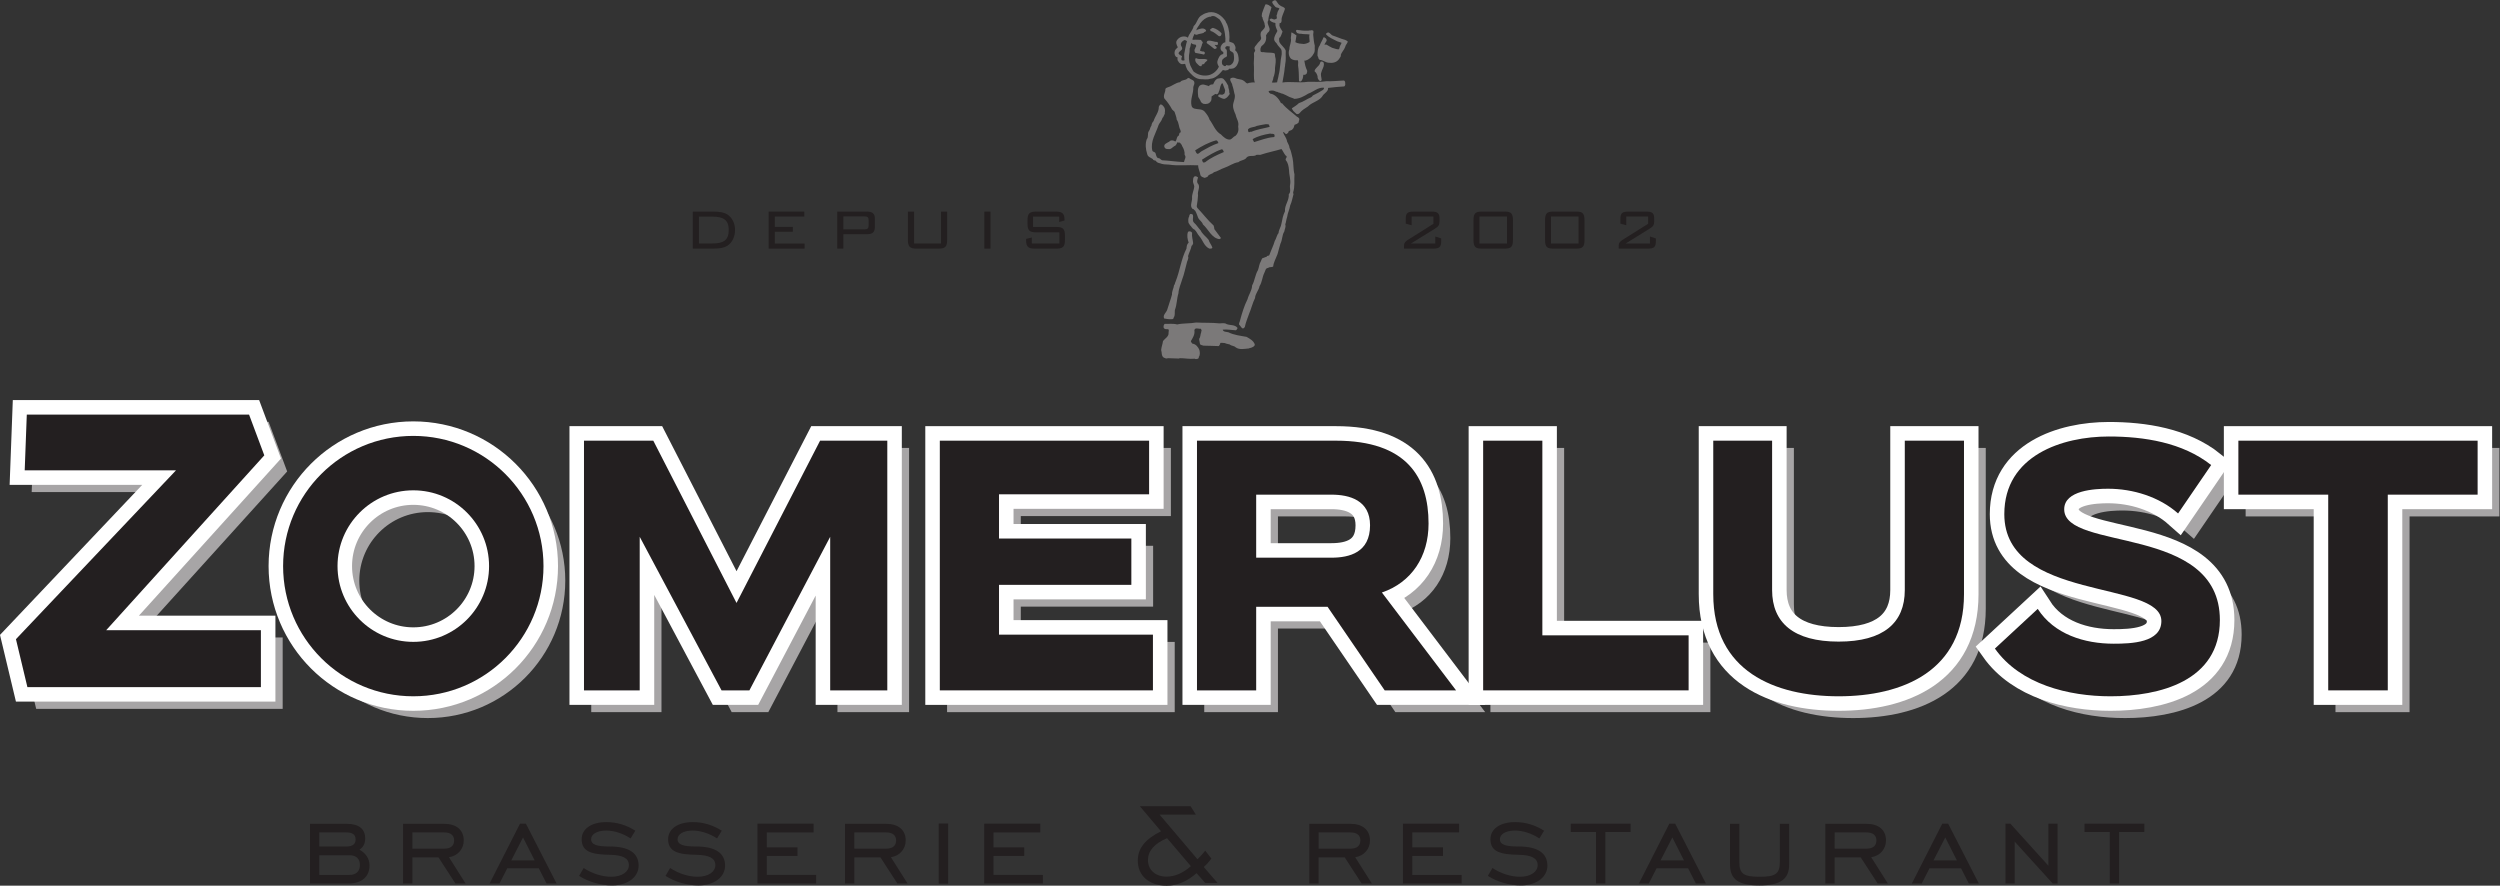 <?xml version="1.0" encoding="UTF-8" standalone="no"?>
<svg
   xmlns:dc="http://purl.org/dc/elements/1.1/"
   xmlns:cc="http://creativecommons.org/ns#"
   xmlns:rdf="http://www.w3.org/1999/02/22-rdf-syntax-ns#"
   xmlns:svg="http://www.w3.org/2000/svg"
   xmlns="http://www.w3.org/2000/svg"
   viewBox="0 0 650.667 230.507"
   height="230.507"
   width="650.667"
   xml:space="preserve"
   id="svg2"
   version="1.1"><rect x="0" y="0" width="650.667" height="230.507" fill="#333333" stroke="none"/><defs
     id="defs6" /><g
     transform="matrix(1.333,0,0,-1.333,0,230.507)"
     id="g10"><g
       transform="scale(0.1)"
       id="g12"><path
         id="path14"
         style="fill:#7b7979;fill-opacity:1;fill-rule:nonzero;stroke:none"
         d="m 2402.62,1602.25 c -1.59,-0.9 -3.77,-1.16 -5.77,-0.68 -0.77,0.1 -1.47,1.27 -2.38,0.5 -0.68,-1.72 -2.54,-2.38 -4.24,-1.72 -1.97,1.14 -3.56,2.31 -4.26,4.58 -0.48,3.57 -0.68,7.72 2.9,9.7 1.56,2.88 5.72,2.28 6.83,5.47 -0.59,3.94 0.27,8.42 -0.71,12.16 -1.2,0.49 -2.08,1.29 -2.56,2.57 -0.59,1.69 0.77,3.47 2.36,4.08 2.06,0.79 4.47,-0.5 6.65,-0.71 -1.21,-2.87 -1,-5.85 0.68,-8.32 2.47,-1.48 5.94,-2.87 6.64,-5.73 1.27,-8.13 1.8,-17.33 -6.14,-21.9 z m -25.66,7.43 c -0.91,-4.36 1.2,-7.43 2.88,-10.69 -4.08,-9.11 -13.38,-16.26 -23.38,-17.13 -9.67,-1.02 -18.24,1.96 -25.64,7.32 -2.99,3.98 -4.56,8.42 -6.85,12.57 -2.95,7.93 -3.45,17.24 -1.47,25.77 l 0.29,7.12 c 1.86,3.28 1.77,7.43 3.09,10.89 2.06,-3.08 5.83,-2.87 9,-3.76 0.48,-1.08 1.18,-2.67 0.19,-3.85 -1.68,-1.8 -1.3,-4.37 -3.07,-6.15 0.98,-1.67 -0.2,-5.44 2.88,-5.95 4.97,-1.29 10.3,-1.58 15.29,-3.06 1.52,0 1.93,1.87 2.5,3.06 -0.46,1.09 -1.27,2.3 -2.34,2.89 -2.61,-0.79 -5.15,1.09 -7.3,1.39 0.52,4.35 3.33,8.41 3.97,13.06 1.08,1.09 0.99,2.58 1.45,3.76 -1.09,1.4 -2.45,1.98 -2.91,3.54 l -0.65,0.82 c -4.74,0 -10.64,0.9 -14.97,0.18 -0.68,0.24 -1.18,0.72 -1.98,0.5 1.18,3.88 2.36,7.63 4.38,11.2 1.18,-1.48 2.75,-1.98 4.72,-1.68 4.19,1.97 9.16,1.78 13.29,3.76 0.82,2.49 6.62,1.88 3.74,5.74 -4.47,4.96 -11.95,1.8 -16.8,0 l -1.71,-1.18 c 1,4.96 5.38,8.91 7.83,13.79 4.69,6.4 10.98,11.28 18.3,13.05 1.5,-1.57 1.93,0.81 3.41,0.67 6.42,2.6 11.18,-3.06 16.15,-6.1 7.69,-10.81 10.48,-23.89 11.36,-37.16 l -0.18,-7.53 c -3.9,0 -6.17,-3.46 -8.12,-6.22 0.66,-1.2 -1.11,-1.39 -0.91,-2.38 -0.79,-3.28 -0.2,-6.55 2.57,-8.83 l 2.56,-1.39 -0.18,-4.06 c -6.92,-0.48 -9.8,-8.42 -11.39,-13.96 z m -64.85,13.78 c 0.41,-3.56 -0.14,-8.33 0.68,-11.7 -1.18,-0.88 -2.95,-0.79 -4.26,-0.49 -2.57,0.49 -1.98,3.27 -1.68,5.05 0.2,1.19 1.68,2.48 0.68,3.58 -2.36,1.09 -5.04,2.36 -6.44,4.94 0.29,5.15 9.23,5.85 6.64,11.89 -0.97,2.18 -2.77,4.25 -2.09,6.91 0.62,3.28 3.86,5.95 6.88,7.32 2.06,0.41 3.35,-1.37 5.01,-2.06 -2.36,-8 -3.74,-16.95 -5.42,-25.44 z m 99.28,7.82 c 2.27,4.55 0.23,9.7 -2.85,13.26 -2.54,1.98 -5.83,2.1 -8.49,3.57 1.39,11.19 0,23.78 -4.35,34.29 -1.32,1.94 -2.5,3.83 -3.09,6.11 -7.44,10.71 -18.83,18.82 -32.57,16.65 -4.56,-1.01 -8.89,-2.48 -12.77,-5.15 -9.51,-4.37 -9.23,-15.46 -16.63,-21.69 -1.61,-8.41 -8.94,-14.46 -11.23,-22.58 -1.56,1.18 -3.47,1.79 -5.44,2.19 -6.24,0.77 -11.98,-1.58 -15.72,-6.97 -3.38,-4.14 -0.82,-10.06 1.45,-13.94 -1.77,-2.19 -4.92,-3.98 -5.74,-6.92 -1.18,-3.59 -1,-8.35 1.68,-11.21 0.98,-1.17 2.5,-1.28 3.77,-1.87 -0.68,-1.58 -0.5,-3.77 -0.19,-5.45 1.39,-2.48 3.16,-5.36 5.74,-6.64 2.5,-1.98 6.24,-0.3 9.01,-0.49 0.82,-3.88 2.49,-8.05 4.47,-11.71 6.64,-7.99 13.88,-16.52 24.04,-18 6.85,0.2 13.86,-1.69 20.42,0.69 10.7,0.69 18.35,9.59 24.95,17.31 1.27,-0.96 2.97,-0.78 4.58,-1.17 2.68,0.59 6.33,0.39 7.33,3.57 2.65,-0.5 5.51,0 8.1,0.48 6.55,2.58 9.43,9.02 10.7,15.27 -0.11,7.42 -0.77,15.45 -7.17,20.4" /><path
         id="path16"
         style="fill:#7b7979;fill-opacity:1;fill-rule:nonzero;stroke:none"
         d="m 2384.97,1664.34 c 0.32,-1.47 -0.39,-3.16 -1.18,-4.54 -1.07,-1.39 -2.68,-1.59 -4.24,-0.98 -5.08,3.56 -9.62,8.5 -15.65,9.79 -1.21,1.01 -0.09,2.07 -1.21,3.08 l 0.93,0.98 0.28,-0.31 c 1.38,1.09 2.67,2.7 4.74,2.4 6.14,-1.69 11.91,-5.54 16.33,-10.42" /><path
         id="path18"
         style="fill:#7b7979;fill-opacity:1;fill-rule:nonzero;stroke:none"
         d="m 2554.6,1669.32 c 1.67,0.89 3.19,0.08 4.96,0.66 1.48,0.52 2.95,0.12 4.34,-0.5 1.75,-2.76 -0.59,-6.12 0.25,-9.68 0.65,-6.75 1.2,-13.16 2.94,-19.7 -0.59,-5.46 1.25,-10.5 -2.04,-15.47 -3.22,-6.55 -9.16,-11.69 -15.92,-13.75 -0.55,0.09 -1.14,0.29 -1.86,0.19 l -0.5,-0.49 c 0.98,-6.74 2.36,-13.38 5.44,-19.22 0.37,-2.36 -0.38,-4.24 -1.2,-6.23 l -2.86,-1.9 h -3.49 c -0.25,-4.65 -1,-9.99 -4.81,-13.06 -1.18,-0.38 -3.04,-0.3 -3.58,1.18 -0.32,9.92 -0.19,20.6 -1.86,30.22 0.09,3.56 1,7.43 -0.71,10.19 -4.44,-0.88 -9.18,0.3 -12.86,2.67 -4.94,4.86 -5.58,12.7 -3.31,18.72 -0.16,7.75 4.58,13.67 2.81,21.69 0.68,3.37 0.68,7.13 1,10.7 l 0.68,0.4 c 3.27,-1.49 6.26,-3.75 9.32,-5.95 -0.79,-4.36 -1.29,-8.95 -2.17,-13.07 4.85,-2.96 11.07,-3.06 16.62,-3.56 4.13,0.5 7.94,1.67 11.19,4.05 0.27,4.46 -1.59,10.02 -0.14,14.56 -5.51,0.82 -11.82,0.22 -16.72,1.39 -2.63,-0.49 -5.21,0.71 -7.57,1.39 -1.21,1.58 -2.5,3.36 -1.86,5.23 1.86,2.22 4.53,-0.18 7.1,0.32 5.6,-1.08 11.34,-1.08 16.81,-0.98" /><path
         id="path20"
         style="fill:#7b7979;fill-opacity:1;fill-rule:nonzero;stroke:none"
         d="m 2601.66,1659.99 c 8.24,-2.56 15.97,-6.44 24.48,-8.53 1.79,-1.25 4.47,-1.58 5.44,-3.71 -1.27,-3.7 -4.42,-6.47 -5.21,-10.33 -1.82,-5.65 -6.95,-9.9 -8.53,-15.67 1.09,-2.86 -2.2,-5.22 -3.38,-7.82 -4.95,-7.02 -13.18,-8.32 -21.1,-7.11 -5.83,0.69 -10.5,5.13 -16.22,5.44 -1.52,0.68 -2.7,2.28 -3.26,3.76 0.74,1.77 -1.41,2.87 -1.5,4.55 0.09,7.63 0.18,14.38 4.51,20.22 1.77,5.25 5.17,9.67 6.99,14.95 1.47,2.19 3.11,-0.79 4.74,-1.4 1.2,-1.47 2.18,-3.3 1.36,-5.25 l -4.08,-6.64 c 1.34,-1.27 2.86,0.42 4.31,-0.49 3.65,-2.08 7.1,-4.44 10.95,-6.13 2.59,-0.38 4.79,-1.7 7.35,-2.19 1.59,-0.49 3.95,-0.96 5.95,-0.49 0.99,1.8 0.99,3.87 1.65,5.76 l 3.38,6.62 c -3.15,1.78 -6.92,1.99 -9.98,3.77 -7.14,3.75 -14.77,6.54 -20.53,13.08 -0.09,2.26 2.63,2.58 3.86,3.56 3.79,-0.29 5.58,-4.26 8.82,-5.95" /><path
         id="path22"
         style="fill:#7b7979;fill-opacity:1;fill-rule:nonzero;stroke:none"
         d="m 2376.28,1647.41 c 2.09,-0.77 1.97,-2.96 1.57,-4.75 -1.18,-2.86 -4.38,-0.41 -6.33,-1.19 1,-2.48 5.62,-3.47 3.58,-6.64 -1.41,-0.6 -3.08,-1.88 -4.58,-0.7 -4.65,3.87 -9.6,7.45 -14.25,10.9 -0.99,1.61 0.68,2.72 0.98,4.06 l 1.22,0.5 c 6.22,1.37 11.69,-2.46 17.81,-2.18" /><path
         id="path24"
         style="fill:#7b7979;fill-opacity:1;fill-rule:nonzero;stroke:none"
         d="m 2357.45,1612.47 c -0.5,-3.17 -4.85,-4.17 -5.76,-7.15 -1.52,-2.88 -5.58,-0.08 -5.42,-4.47 -1,-1.86 -2.97,-0.58 -4.26,-0.29 -3.57,3.18 -8.51,6.85 -8.33,12.19 0.57,1.18 -0.38,2.88 1.88,2.88 6.74,-3.87 15.13,0.69 21.89,-3.16" /><path
         id="path26"
         style="fill:#7b7979;fill-opacity:1;fill-rule:nonzero;stroke:none"
         d="m 2584.08,1607.71 c 0.68,-1.3 0.68,-3 0.98,-4.46 h -0.3 c 0.16,-5.35 -3.78,-10.09 -4.96,-15.45 -1.89,-5.16 0.5,-9.41 0.7,-14.56 -0.32,-0.9 -0.75,-1.59 -1.7,-2.37 -2.88,0 -4.36,2.55 -5.45,4.73 -1.38,1.7 -0.29,3.38 -0.97,5.24 -0.87,3.58 -3.02,7.16 -5.79,9.33 0.88,6.52 8.47,9.1 10.55,15.15 0.61,1.4 0.68,2.88 1.93,3.86 1.91,0.2 3.63,-0.29 5.01,-1.47" /><path
         id="path28"
         style="fill:#7b7979;fill-opacity:1;fill-rule:nonzero;stroke:none"
         d="m 2398.03,1561.85 c -0.27,-4.46 2.7,-8.4 2.02,-13.05 0.89,-1.4 1.27,-2.6 0.39,-4.1 -1.91,-2.17 -4.15,-6.14 -7.33,-7.31 -2.77,-2.76 -7.23,-0.1 -10.18,1.17 -1.5,1.32 -5.27,1.09 -4.27,4.28 2.38,4.35 6.42,-0.51 9.69,2.37 3.49,0.81 3.17,4.85 3.79,7.63 -1.12,4.36 -3.38,8.23 -4.47,12.56 l -1.48,1.69 c -3.47,-3.64 -3.9,-9 -5.15,-13.75 -1.67,-2.79 -1.29,-6.66 -5.05,-8.13 -1.32,-0.39 -2,0.69 -3.09,0.69 l -7.33,-4.95 c -0.11,-3.07 0.41,-7.63 -2.17,-10.22 -3.18,-4.64 -8.44,-5.02 -13.59,-4.25 -1.82,0.72 -3.61,2 -4.92,3.58 -0.98,3.55 -3.66,6.54 -5.27,9.9 -0.86,7.44 -2.2,16.25 2.39,21.71 2.88,2.46 6.51,3.14 9.98,2.04 2.67,-1.17 5.96,-1.37 8.57,-2.74 1.13,3.36 4.9,3.36 8.08,3.55 1.88,3.87 3.47,8.41 7.85,10.9 3.96,0.79 9.88,2.87 13.04,-0.99 3.49,-3.67 6.35,-8.32 8.5,-12.58" /><path
         id="path30"
         style="fill:#7b7979;fill-opacity:1;fill-rule:nonzero;stroke:none"
         d="m 2339.13,1382.86 c -0.8,-3.42 -2.57,-7.11 -1.18,-10.87 7.23,-7.03 -0.59,-15.45 1.18,-24.09 -0.19,-6.52 -1.37,-14.34 -2.57,-21.37 l 1.2,-3.26 c 10.76,-11 20.28,-24.09 31.76,-34.28 0.64,-2.28 1.5,-4.56 1.5,-7.16 l 12.77,-17.1 c 0,-1.58 -1.95,-1.68 -3.04,-2.39 -15.18,1.98 -21.64,19.71 -32.14,28.82 -1.34,5.17 -6.4,7.62 -8.99,12.3 -1.97,4.95 -3.47,9.98 -6.12,14.54 -1.7,0.39 -2.5,3.58 -4.76,3.07 -6.33,5.54 -1.09,14.05 -1.21,20.91 -0.81,8.5 3.88,15.45 4.27,23.75 -0.8,3.9 -3.36,7.65 -2.36,11.7 0.18,2.59 0.18,5.15 2.36,6.85 2.27,2.07 5.24,0 7.33,-1.42" /><path
         id="path32"
         style="fill:#7b7979;fill-opacity:1;fill-rule:nonzero;stroke:none"
         d="m 2328.94,1310.19 c 1.88,-5.96 -2,-11.01 2.36,-15.74 5.26,-4.5 8.21,-10.31 13.06,-15.16 3.07,-7.25 10.51,-11.91 15.45,-18.34 1.41,-5.62 6.17,-10.18 7.35,-15.73 -1.7,-1.88 -3.76,-1.3 -5.94,-1.4 -10.62,4.97 -12.55,16.54 -19.74,24.47 -3.63,4.05 -5.01,9.1 -9.48,12.89 -4.26,1.37 -5.85,6.32 -8.98,8.77 -0.11,1.61 -1.91,2.62 -2.4,3.99 -0.71,3.76 -1,9.22 1.2,12.67 0.09,1.59 0.59,3.18 1.65,4.48 1.77,1.06 3.97,0.11 5.47,-0.9" /><path
         id="path34"
         style="fill:#7b7979;fill-opacity:1;fill-rule:nonzero;stroke:none"
         d="m 2327.53,1274.73 c -0.97,-7.23 1.5,-13.6 2.09,-20.41 -0.79,-1.89 -0.88,-3.77 -3.06,-5.04 -1.32,-7.14 -4.95,-13.27 -6.94,-20.21 2.08,-5.15 -2.27,-9.5 -2.77,-14.48 -2.97,-10.19 -4.65,-20.88 -8.62,-30.68 -2.45,-8.81 -6.85,-17.72 -7.35,-27.36 -3.27,-10.28 -2.86,-22.17 -6.92,-32.54 -0.77,-4.58 0.91,-10.83 -2.38,-14.69 0.32,-1.49 -0.86,-2.66 -2.04,-3.17 -5.97,-0.59 -11.03,0.11 -16.47,1.18 -3.36,6.56 3.68,11.22 5.74,16.68 2.86,10.19 6.83,19.91 9.5,30.19 -0.47,6.72 3.27,11.79 3.97,18.14 2.11,2.07 1.77,5.14 3.18,7.5 8.3,20.81 10.8,44 21.1,63.98 0.38,4.38 0.68,8.72 4.28,11.67 -2.22,6.15 -3.79,14.09 -1.43,20.63 1.11,1.87 3.38,1.49 4.97,1.19 1.16,-0.59 2.47,-1.29 3.15,-2.58" /><path
         id="path36"
         style="fill:#7b7979;fill-opacity:1;fill-rule:nonzero;stroke:none"
         d="m 2381.04,1097.85 c 4.74,-0.12 9.78,1.57 13.95,-1.4 6.63,-2.69 16.04,-0.7 21.19,-7.31 0,-2.07 -1.77,-4.07 -3.33,-4.78 -8.56,0.41 -17.24,2.18 -25.5,1.23 1.18,-4.69 7.03,-4.09 11,-5.07 10.91,-5.55 23.48,-6.75 35.66,-9.02 6.15,-3.67 13.72,-7.45 15.99,-14.97 -0.38,-4.25 -5.03,-5.23 -8.03,-6.6 -1.43,0.38 -2.31,-0.72 -3.49,-1 -8.33,-0.72 -18.53,-3.19 -25.86,2.16 -3.29,3.38 -8.33,2.47 -11.68,5.65 -3.18,0.87 -6.56,1.2 -9.53,2.68 -2.88,0 -6.12,0.91 -8.8,0.19 0.11,-2.47 -1.77,-4.16 -2.77,-6.11 -9.68,0.53 -21.09,0.53 -30.24,0.86 -2.17,0.98 -4.85,0.88 -6.57,2.87 -0.23,3.27 -1.55,6.64 -1.7,10.19 2.79,3.76 2.22,8.95 4.03,13.1 -0.25,1.76 1.64,3.67 0.18,5.07 l -0.99,1.84 c -4.13,-0.89 -10.96,3.28 -12.55,-2.85 1.5,-8.13 -3.06,-14.96 -6.83,-21.38 0.3,-2 1.89,-3.59 3.07,-4.99 6.44,-0.48 11.47,-6.82 13.56,-12.37 0.89,-3.66 1.86,-9.98 -1.2,-13.55 0.45,-1.3 -0.57,-3.1 -1.97,-3.56 -1.98,-0.52 -4.22,-1.1 -6.15,0.19 -9.69,-1.11 -19.51,1.06 -28.99,0.99 l -1.88,-0.72 c -8.12,0.2 -13.59,0.5 -21.57,0.72 -2.7,-1.7 -5.59,0.31 -7.97,1.17 -4.85,3.37 -3.24,9.8 -4.94,14.76 0.5,6.06 2.79,11.09 3.58,17.36 3.47,5.05 11.75,8.89 10.89,16.12 -0.2,2.37 1.66,5.35 -0.73,7.13 -3.63,0.19 -7.3,-0.7 -8.98,3.35 -0.18,2.49 0,5.68 2.36,7.16 7.76,-0.41 16.74,0.97 24,-1.21 12.07,2.68 24.86,1.5 37.11,3.78 14.81,-0.87 30.83,0 45.68,-1.68" /><path
         id="path38"
         style="fill:#7b7979;fill-opacity:1;fill-rule:nonzero;stroke:none"
         d="m 2477.54,1486.08 c 0.48,-1.49 1.02,-3.06 1.52,-4.56 -12,-3.16 -24.68,-4.76 -35.93,-9.69 -2.29,1.28 -4.88,-3.08 -6.04,1.18 -0.11,1.48 -0.99,2.99 0.19,4.26 4.6,4.35 11.41,3.07 16.46,6.13 5.72,1.12 11.64,2.59 17.74,3.39 1.82,0.07 4.2,-0.11 6.06,-0.71 z m 11.02,-20.22 c -0.18,-1.68 0.73,-4.54 -1.9,-4.34 -12.98,-0.89 -25.34,-6.14 -37.91,-9.72 -1.38,1.49 -1.86,3.87 -3.04,5.75 10.24,6.06 22.44,8.91 34.23,10.9 2.75,-1.28 6.72,0.79 8.62,-2.59 z m -135.37,-53.27 c -1.38,-0.41 -3.29,-1.37 -4.58,0 -0.46,1.71 -1.82,3.36 -1.61,4.95 12.31,7.71 24.61,15.57 38.29,20.21 2.26,0.2 2.76,-2.38 3.74,-3.76 l 0.32,-1.69 c -12.62,-5.44 -25.05,-10.88 -36.16,-19.71 z m -15.77,16.46 c -2.35,1.77 -2.67,4.44 -3.92,6.6 12.86,8.24 26.13,15.48 40.78,19.52 3.18,-0.09 3.57,-3.15 4.79,-5.24 -11.61,-3.76 -22.32,-10.01 -32.96,-15.94 -2.99,-1.59 -5.4,-5.75 -8.69,-4.94 z m 286.56,142.99 c -11.13,-0.39 -22.91,-1.97 -34.16,-1.37 -12.52,-2.18 -24,-0.8 -36.93,-1.22 -16.99,-2.56 -33.23,1.22 -49.4,-1.36 l 0.52,0.4 c 1.48,9.7 3.72,18.71 4.47,29.03 0.57,1.75 0.86,3.97 0.75,5.73 2.2,9.5 0.61,17.43 1.2,27.04 -2.27,6.73 -10.05,10.89 -12.68,17.61 0.2,2.81 -1.68,7.35 1.68,8.53 2.25,3.46 3.26,7.43 4.74,11.18 -2.36,3.69 -4.74,7.35 -6.12,11.4 0.97,1.87 -1.3,5.33 1.9,5.24 3.65,1.48 1.73,7.04 2.59,9.82 1.47,6.27 4.67,11.76 6.37,18.02 -1.54,3.88 -6.37,3.88 -9.48,6.44 -3.86,2.17 -5.45,6.54 -7.99,9.51 -3.51,2.06 -5.26,-0.79 -7.66,-2.39 0.52,-3.75 3.67,-6.35 5.96,-9.31 2.16,-2.65 5.95,-1.47 8.31,-3.75 -2.27,-3.58 -4.25,-7.13 -4.52,-11.4 -3.15,-2.86 2.54,-8.42 -3.08,-9.31 -3.25,-2.07 -5.67,1.1 -8.83,1.2 -1.09,-0.98 -3.06,-1.1 -2.56,-3.09 1.7,-2.26 4.42,-3.76 7.12,-4.73 1.39,-0.3 2.84,-0.3 4.06,-1.01 -0.5,-5.84 1.75,-10.59 3.95,-15.44 -2.63,-5.36 -6.62,-10.29 -6.4,-16.85 0.5,-3.06 2.77,-5.53 4.99,-7.61 1.93,-4.17 5.47,-7.03 8.33,-10.71 1.9,-2.85 1.29,-7.13 1.43,-10.48 -3.02,-13.09 -2.54,-27.94 -5.99,-40.61 -0.57,-4.86 -2.36,-9.21 -3.02,-14.06 -3.29,-0.6 -7.26,-0.69 -10.21,-0.4 0.98,3.06 2.95,6.13 2.86,9.5 2.52,5.64 3.56,12.98 3.29,19.02 0.77,6.64 2.61,15.25 0.27,21.79 -0.59,2.39 0.28,5.45 -1.7,6.94 -5.92,1.57 -12.07,0.79 -18.33,1.67 -2.54,1.19 -6.8,-0.99 -8.48,2.08 -0.73,3.59 -0.32,8.52 3.24,11.21 6.85,5.02 8.65,12.16 7.42,19.99 1.79,1.9 2.43,5.07 4.97,6.43 4.47,4.77 0.54,9.72 -0.89,14.67 -0.88,2.56 -1.58,5.65 0.44,8.11 0.25,9.2 4.35,17.34 6.23,25.67 -3.58,2.85 -6.96,6.15 -11.88,5.45 -2.61,-5.66 -4.47,-11.61 -6.65,-17.33 0.07,-2.61 -1.61,-6.16 0.84,-7.84 0.2,-5.33 4.38,-9.31 4.31,-14.47 2.59,-5.53 -2.97,-9.4 -5.99,-12.87 -3.04,-3.15 -2.04,-8.81 -0.86,-12.86 0,-4.96 -4.4,-6.85 -7.17,-10.71 -2.06,-3.75 -7.8,-7.22 -5.24,-11.86 2.32,-2.69 -1.06,-4.76 -1.65,-7.14 1.08,-8.93 -1.05,-17.94 0,-26.34 0.59,-10.41 -1.46,-21.79 1.65,-31.11 -4.08,0.69 -7.91,-0.29 -11.75,-0.79 -4.24,-3.37 -6.92,3.07 -10.48,4.56 -4.47,3.16 -10.68,2.16 -15.45,4.72 -3.28,1.4 -7.55,1.71 -10.2,-1.16 -0.89,-5.25 3.97,-8.24 4.06,-13.08 2.08,-5.24 2.67,-10.3 4.06,-15.95 2.38,-5.85 -0.3,-11.87 -1.7,-17.34 -2.84,-8.51 0.9,-16.53 4.08,-23.74 1.38,-7.73 7.12,-14.47 4.94,-22.8 1.41,-7.32 0,-13.84 -5.64,-18.82 -4.27,-1.28 -5.92,-5.83 -10.3,-6.93 -7.15,-0.48 -12.75,4.87 -17.51,9.82 -11.5,6.53 -14.98,19.3 -22.42,29.03 -1.76,5.91 -5.62,11.07 -10,16.11 -2.86,2.9 -6.8,3.87 -10.64,4.07 -5.08,0.89 -12.88,0.3 -14.49,6.84 -3.09,12.66 3.95,23.87 3.36,36.33 0.29,3.19 2.69,5.67 2.08,8.84 -0.2,5.62 -6.46,5.44 -9.5,8.63 -1.18,0.07 -1.79,0.28 -2.88,0.87 -3.68,-5.84 -11.68,-2.87 -15.47,-8.52 -8.51,-0.8 -15.22,-7.54 -23.43,-9.82 -1.91,-0.87 -4.45,-1.17 -5.27,-3.55 0.37,-6.53 -4.65,-11.39 -2.18,-18.22 6.15,-6.83 11.19,-14.07 15.27,-21.69 1.57,-1.39 3.04,-2.79 4.74,-4.46 1.41,-5.24 3.97,-9.9 4.27,-15.43 4.56,-6.16 3.65,-13.8 7.1,-20.03 0.59,-1.57 0.99,-3.68 0.52,-4.94 -3.29,-0.3 -2.47,-3.87 -3.38,-5.96 -5.17,-2.38 -3.27,-8.52 -7.1,-11.88 -2.5,2.08 -6.06,2.97 -9.23,1.88 -3.68,-3.65 -8.83,-4.14 -11.89,-8.62 -0.3,-1.25 -0.61,-3.25 0.18,-4.47 1.29,-2.95 4.38,-3.64 7.12,-3.35 5.56,-1.19 8.06,3.35 12.21,5.76 3.67,1.15 4.29,4.95 5.92,7.62 1.11,-1.4 3.29,-0.32 4.76,-0.99 1.48,-1.89 3.88,-3.87 4.29,-6.46 3.24,-5.04 5.44,-11.26 4.92,-17.31 4.08,-4.47 -0.68,-9.4 -1.16,-14.08 -13.99,0.49 -28.55,2.77 -42.98,3.58 -2.7,1.18 -4.58,4.77 -7.65,4.07 -3.65,1.87 -3.74,6.03 -4.94,9.31 -1,3.45 -5.08,2.28 -6.22,5.25 -4.46,18.22 6.99,33.96 12.16,50.3 2.07,4.55 6.22,8.23 7.31,13.06 0.31,1.51 2.58,2.17 2.4,3.88 0.8,2.38 3.36,5.04 2.36,7.33 0.79,2.96 0.59,6.34 -0.68,9.32 -1.86,2.87 -3.86,6.12 -7.44,6.62 -1.75,-1.2 -3.06,-3.07 -3.54,-4.96 0.18,-10.8 -7.55,-18.31 -10.23,-27.8 -2.65,-2.49 -3.74,-5.67 -4.26,-9.04 -2.68,-2.86 -2.25,-7.43 -4.95,-10.49 -3.33,-4.66 0,-11.3 -4.04,-15.66 -3.38,-9.49 -2.17,-19.8 0.89,-29.31 1.16,-5.75 7.19,-6.75 10.98,-9.7 0.63,-2.59 3.9,-2.49 5.64,-3.08 1.59,-3.28 5.36,-4.54 8.35,-5.05 5.22,-2.28 11.3,-2.36 17.42,-2.56 18.7,-2.97 37.52,-0.22 55.83,-1.4 0.41,0.08 0.84,0.68 1.18,0 0,-7.12 3.72,-12.66 4.51,-19.49 1.82,-3.28 5.17,-3.9 8.08,-5.06 2.08,0.89 4.35,1.09 6.14,2.67 2.18,5.25 8.74,4.16 11.89,8.32 7.44,1.78 13.68,6.53 20.91,8.8 9.3,3.1 17.13,9.53 27.13,10.9 4.86,4.46 12.59,3.36 16.13,9.32 4.88,4.55 11.37,1.58 17.2,3.77 3.44,3.15 7.69,-0.2 11.52,1.88 12.77,4.24 26.56,6.83 39.2,10.68 3.08,-4.05 4.76,-8.61 8,-12.56 5.7,-2.79 -1.74,-5.56 0.5,-9.32 4.49,-5.36 5.49,-12.08 6.19,-19.01 0,-9.52 3.95,-19.41 2.16,-28.53 -1.59,-5.94 2.59,-13.97 -2.56,-18.72 0.97,-12.58 -8.37,-20.9 -7.49,-33.59 -3.72,-7.21 -5.24,-15.55 -6.8,-23.76 -0.87,-6.62 -5.36,-11.91 -5.74,-18.71 -3.72,-4.27 -4.18,-10.51 -7.35,-15.27 -2.61,-9.21 -7.1,-17.83 -10.26,-26.82 -0.97,-3.68 -4.44,-0.49 -5.64,-4.06 -1.8,-0.8 -3.97,-0.8 -5.27,-2.08 -4.28,0.4 -4.69,-4.49 -6.12,-6.96 -3.29,-5.44 -3.29,-11.25 -5.56,-17.1 -5.56,-9.21 -6.17,-20.52 -11.41,-29.92 -0.18,-9.78 -6.6,-17.54 -8.87,-26.66 -6.62,-13.26 -10.89,-27.41 -14.74,-41.78 -0.21,-2.57 -2.59,-4.86 -1.7,-8.13 2.56,-1.98 3.56,-5.46 6.44,-7.12 1.88,-0.79 3.27,1.09 4.56,2.38 1.88,8.9 5.28,17.25 8.3,25.65 4.38,10.21 6.81,21.21 11.77,31.21 0.32,8.41 7.31,14.84 8.83,23.26 5.12,8.03 5.12,17.43 9.21,25.61 2.06,3.42 2.06,9.74 7.41,9.74 2.59,2.68 7.13,0.78 9.92,2.9 0.93,8.69 5.67,16.32 8.59,24.44 1.68,6.82 3.88,13.77 5.63,20.19 3.9,7.34 2.9,16.65 7.46,23.58 0.59,4.56 3.77,9.32 1.91,13.8 1.86,5.03 1.86,9.78 3.72,14.73 0.91,7.94 4.78,14.78 5.94,22.57 3.2,6.92 4.38,14.57 6.47,21.9 -0.75,0.88 -0.23,2.51 -0.75,3.57 3.81,11.08 1.74,23.76 2.61,35.14 -2.68,10.61 -1.48,21.4 -3.75,31.89 -1.99,6.67 -2.58,13.88 -5.94,19.92 -0.25,4.78 -3.2,8.33 -4.76,12.39 -0.8,6.62 -5.56,11.58 -7.83,17.63 0.3,0.39 0.79,0.68 1.41,0.68 l 4.01,-3.86 c 1.98,-0.4 2.91,1.88 4.58,2.38 0.16,5.54 6.36,3.57 8.74,7.43 2.86,2.28 2.38,5.85 4.03,8.52 2.98,0.59 5.56,2.18 7.63,4.25 0.09,2.7 1.9,5.24 1.22,7.64 -1.29,1.39 -2.2,3.08 -4.06,3.34 -9.41,8.43 -21.14,16.07 -29.08,26.18 -0.88,0.79 -2.43,0.2 -3.24,1.38 0.29,0.1 0.16,0.47 0.16,0.69 -3.95,7.33 -11.21,16.03 -20.15,17.12 -1.38,1.5 -4.17,2.68 -3.04,5.05 4.22,1.3 8.49,1.6 12.5,-0.29 1.66,-1.67 4.58,-0.51 6.01,-2.35 3.22,-0.24 5.61,-2.41 8.78,-2.6 4.13,-2.09 9.1,-3.87 13.29,-6.43 2.98,-1.39 6.31,-1.7 9.1,-3.56 10.59,0.27 18.9,5.04 27.29,10.18 10.34,3.59 18.58,12.47 30.39,11.7 1.14,-1.58 -0.49,-3.07 -1.36,-4.27 -6.37,-4.1 -13.26,-7.8 -20,-10.98 -0.89,-1.48 -2.07,-2.67 -3.54,-3.57 -8.12,-3.26 -15.2,-8.91 -23.78,-11.39 -3.83,-3.87 -8.41,-6.74 -12.88,-9.51 -1.27,-0.8 -0.77,-2.28 0.32,-2.87 1.27,-3.65 5.65,-6.14 8.03,-8.82 2.06,-0.59 4.24,-0.09 5.74,1.48 4.26,5.66 10.57,9.41 16.35,13.09 9.19,9.48 23.5,10.39 29.92,22.56 3.59,3.88 10.5,8.04 9.48,13.78 h 0.32 c 10.39,1.27 20.1,2.29 30.92,2.87 1.56,0.31 1.86,2.08 2.36,3.25 -0.23,2.87 0.7,7.05 -2.66,8.33" /><path
         id="path40"
         style="fill:#231f20;fill-opacity:1;fill-rule:nonzero;stroke:none"
         d="M 623.426,59.379 V 21 h 59.113 c 12.891,0 20.176,7.289 20.176,19.34 0,11.77 -7.004,19.039 -20.176,19.039 z m 0,44.551 V 76.469 h 53.234 c 11.766,0 17.645,4.769 17.645,13.73 0,9.25 -5.879,13.731 -17.93,13.731 z m -18.203,16.808 h 71.718 c 24.094,0 36.133,-10.09 36.133,-28.859 0,-9.52 -3.914,-17.09 -11.199,-21.57 12.879,-7.289 19.609,-17.93 19.609,-31.09 0,-21.02 -14.57,-35.02 -40.91,-35.02 H 605.223 V 120.738" /><path
         id="path42"
         style="fill:#231f20;fill-opacity:1;fill-rule:nonzero;stroke:none"
         d="m 867.371,72.269 c 12.609,0 19.328,5.609 19.328,15.969 0,10.094 -6.719,15.692 -19.328,15.692 H 805.176 V 72.269 Z M 805.176,4.199 H 786.961 V 120.738 h 80.41 c 23.809,0 38.098,-12.047 38.098,-32.5 0,-16.25 -11.203,-29.969 -28.86,-32.77 l 32.5,-51.27 h -19.89 L 856.16,55.18 H 805.176 V 4.199" /><path
         id="path44"
         style="fill:#231f20;fill-opacity:1;fill-rule:nonzero;stroke:none"
         d="m 1043.9,49.301 -22.7,44.828 -22.97,-44.828 z m -28.58,71.719 h 11.49 L 1086.76,4.199 h -19.61 L 1052.02,33.891 H 990.379 L 975.254,4.199 H 955.926 L 1015.32,121.02" /><path
         id="path46"
         style="fill:#231f20;fill-opacity:1;fill-rule:nonzero;stroke:none"
         d="m 1139.62,34.449 c 16.8,-11.199 36.98,-17.09 53.5,-17.09 21.86,0 34.75,10.09 34.75,22.699 0,13.73 -12.05,19.613 -36.43,20.172 -35.86,0.559 -55.75,5.601 -55.75,30.531 0,19.328 17.93,33.34 48.2,33.34 20.16,0 38.93,-5.614 56.59,-16.813 l -9.25,-15.117 c -15.13,10.078 -32.78,15.41 -47.63,15.41 -18.48,0 -29.41,-7.293 -29.41,-16.82 0,-11.203 12.04,-14.293 36.41,-14.293 37.54,0 56.31,-12.879 56.31,-37.539 0,-20.73 -19.32,-38.379 -51.82,-38.379 -22.13,0 -45.38,6.449 -64.44,18.488 l 8.97,15.41" /><path
         id="path48"
         style="fill:#231f20;fill-opacity:1;fill-rule:nonzero;stroke:none"
         d="m 1308.43,34.449 c 16.8,-11.199 36.98,-17.09 53.5,-17.09 21.86,0 34.75,10.09 34.75,22.699 0,13.73 -12.05,19.613 -36.43,20.172 -35.86,0.559 -55.75,5.601 -55.75,30.531 0,19.328 17.93,33.34 48.19,33.34 20.17,0 38.94,-5.614 56.6,-16.813 l -9.25,-15.117 c -15.13,10.078 -32.79,15.41 -47.63,15.41 -18.49,0 -29.41,-7.293 -29.41,-16.82 0,-11.203 12.04,-14.293 36.41,-14.293 37.54,0 56.31,-12.879 56.31,-37.539 0,-20.73 -19.33,-38.379 -51.83,-38.379 -22.12,0 -45.38,6.449 -64.43,18.488 l 8.97,15.41" /><path
         id="path50"
         style="fill:#231f20;fill-opacity:1;fill-rule:nonzero;stroke:none"
         d="m 1478.97,121.02 h 109.54 v -17.09 h -91.33 V 74.789 h 59.96 V 57.988 h -59.96 V 21 h 96.37 V 4.199 H 1478.97 V 121.02" /><path
         id="path52"
         style="fill:#231f20;fill-opacity:1;fill-rule:nonzero;stroke:none"
         d="m 1730.29,72.269 c 12.61,0 19.33,5.609 19.33,15.969 0,10.094 -6.72,15.692 -19.33,15.692 h -62.2 V 72.269 Z m -62.2,-68.07 h -18.2 V 120.738 h 80.4 c 23.81,0 38.1,-12.047 38.1,-32.5 0,-16.25 -11.2,-29.969 -28.85,-32.77 l 32.49,-51.27 h -19.89 l -33.06,50.98 h -50.99 V 4.199" /><path
         id="path54"
         style="fill:#231f20;fill-opacity:1;fill-rule:nonzero;stroke:none"
         d="m 1832.78,121.301 h 18.49 V 3.91 h -18.49 V 121.301" /><path
         id="path56"
         style="fill:#231f20;fill-opacity:1;fill-rule:nonzero;stroke:none"
         d="m 1921.63,121.02 h 109.54 v -17.09 h -91.34 V 74.789 h 59.96 V 57.988 h -59.96 V 21 h 96.38 V 4.199 H 1921.63 V 121.02" /><path
         id="path58"
         style="fill:#231f20;fill-opacity:1;fill-rule:nonzero;stroke:none"
         d="m 2278.65,92.719 c -24.93,-10.637 -37.26,-24.93 -37.26,-42.859 0,-19.051 14.58,-32.219 36.15,-32.219 16.52,0 32.49,7.008 47.61,20.449 z m 71.72,-56.309 26.89,-31.09 h -24.09 l -16.8,19.051 C 2317.04,8.121 2299.38,0 2277.81,0 c -34.18,0 -56.31,19.32 -56.31,49.02 0,24.09 14.86,42.02 45.38,57.153 l -41.45,49.027 h 99.17 l 10.37,-16.527 h -70.88 l 73.96,-87.133 c 4.48,4.48 9.8,9.801 15.12,16.812 l 12.05,-15.402 c -4.21,-5.891 -8.96,-11.211 -14.85,-16.539" /><path
         id="path60"
         style="fill:#231f20;fill-opacity:1;fill-rule:nonzero;stroke:none"
         d="m 2636.79,72.269 c 12.6,0 19.32,5.609 19.32,15.969 0,10.094 -6.72,15.692 -19.32,15.692 h -62.2 V 72.269 Z m -62.2,-68.07 h -18.21 V 120.738 h 80.41 c 23.8,0 38.09,-12.047 38.09,-32.5 0,-16.25 -11.2,-29.969 -28.86,-32.77 l 32.5,-51.27 h -19.89 l -33.06,50.98 h -50.98 V 4.199" /><path
         id="path62"
         style="fill:#231f20;fill-opacity:1;fill-rule:nonzero;stroke:none"
         d="m 2739.28,121.02 h 109.54 v -17.09 h -91.33 V 74.789 h 59.95 V 57.988 h -59.95 V 21 h 96.37 V 4.199 H 2739.28 V 121.02" /><path
         id="path64"
         style="fill:#231f20;fill-opacity:1;fill-rule:nonzero;stroke:none"
         d="m 2913.99,34.449 c 16.81,-11.199 36.99,-17.09 53.51,-17.09 21.85,0 34.74,10.09 34.74,22.699 0,13.73 -12.05,19.613 -36.42,20.172 -35.86,0.559 -55.75,5.601 -55.75,30.531 0,19.328 17.93,33.34 48.19,33.34 20.17,0 38.94,-5.614 56.59,-16.813 l -9.25,-15.117 c -15.12,10.078 -32.78,15.41 -47.62,15.41 -18.49,0 -29.42,-7.293 -29.42,-16.82 0,-11.203 12.04,-14.293 36.42,-14.293 37.54,0 56.31,-12.879 56.31,-37.539 0,-20.73 -19.33,-38.379 -51.83,-38.379 -22.13,0 -45.38,6.449 -64.43,18.488 l 8.96,15.41" /><path
         id="path66"
         style="fill:#231f20;fill-opacity:1;fill-rule:nonzero;stroke:none"
         d="m 3116.17,104.77 h -49.31 v 16.25 h 116.83 v -16.25 h -49.31 V 4.199 h -18.21 V 104.77" /><path
         id="path68"
         style="fill:#231f20;fill-opacity:1;fill-rule:nonzero;stroke:none"
         d="m 3287.92,49.301 -22.7,44.828 -22.97,-44.828 z m -28.58,71.719 h 11.49 L 3330.78,4.199 h -19.61 L 3296.04,33.891 H 3234.4 L 3219.28,4.199 h -19.33 L 3259.34,121.02" /><path
         id="path70"
         style="fill:#231f20;fill-opacity:1;fill-rule:nonzero;stroke:none"
         d="M 3396.07,120.738 V 45.93 c 0,-22.961 8.68,-28.57 39.5,-28.57 30.82,0 39.51,5.609 39.51,28.57 v 74.808 h 18.21 V 41.18 c 0,-28.859 -17.37,-40.629 -58,-40.629 -41.18,0 -57.43,11.77 -57.43,40.629 v 79.558 h 18.21" /><path
         id="path72"
         style="fill:#231f20;fill-opacity:1;fill-rule:nonzero;stroke:none"
         d="m 3644.31,72.269 c 12.6,0 19.32,5.609 19.32,15.969 0,10.094 -6.72,15.692 -19.32,15.692 h -62.2 V 72.269 Z m -62.2,-68.07 h -18.22 V 120.738 h 80.42 c 23.8,0 38.09,-12.047 38.09,-32.5 0,-16.25 -11.2,-29.969 -28.86,-32.77 l 32.5,-51.27 h -19.89 l -33.06,50.98 h -50.98 V 4.199" /><path
         id="path74"
         style="fill:#231f20;fill-opacity:1;fill-rule:nonzero;stroke:none"
         d="m 3820.83,49.301 -22.7,44.828 -22.97,-44.828 z m -28.58,71.719 h 11.49 L 3863.69,4.199 h -19.61 l -15.13,29.691 h -61.64 L 3752.19,4.199 h -19.33 L 3792.25,121.02" /><path
         id="path76"
         style="fill:#231f20;fill-opacity:1;fill-rule:nonzero;stroke:none"
         d="m 3915.71,121.02 h 9.52 l 74.24,-82.09 V 121.02 h 17.93 V 4.199 h -9.52 L 3933.64,86 V 4.199 h -17.93 V 121.02" /><path
         id="path78"
         style="fill:#231f20;fill-opacity:1;fill-rule:nonzero;stroke:none"
         d="m 4119.29,104.77 h -49.31 v 16.25 h 116.83 V 104.77 H 4137.5 V 4.199 h -18.21 V 104.77" /><path
         id="path80"
         style="fill:#a7a5a6;fill-opacity:1;fill-rule:nonzero;stroke:none"
         d="M 81.84,359.332 H 537.746 V 470.449 H 235.688 l 308.703,341.364 -29.758,79.609 H 80.656 L 76.574,782.594 H 372.023 L 59.484,452.91 81.84,359.332" /><path
         id="path82"
         style="fill:none;stroke:#a7a5a6;stroke-width:28.347;stroke-linecap:butt;stroke-linejoin:miter;stroke-miterlimit:10;stroke-dasharray:none;stroke-opacity:1"
         d="M 81.84,359.332 H 537.746 V 470.449 H 235.688 l 308.703,341.364 -29.758,79.609 H 80.656 L 76.574,782.594 H 372.023 L 59.484,452.91 Z" /><path
         id="path84"
         style="fill:#a7a5a6;fill-opacity:1;fill-rule:nonzero;stroke:none"
         d="M 1649.28,352.949 V 652.82 L 1491.54,352.949 h -54.4 L 1277.37,652.82 V 352.949 h -108.79 v 487.524 h 135.3 l 162.5,-316.852 163.19,316.852 H 1760.8 V 352.949 h -111.52" /><path
         id="path86"
         style="fill:none;stroke:#a7a5a6;stroke-width:28.347;stroke-linecap:butt;stroke-linejoin:miter;stroke-miterlimit:10;stroke-dasharray:none;stroke-opacity:1"
         d="M 1649.28,352.949 V 652.82 L 1491.54,352.949 h -54.4 L 1277.37,652.82 V 352.949 h -108.79 v 487.524 h 135.3 l 162.5,-316.852 163.19,316.852 H 1760.8 V 352.949 Z" /><path
         id="path88"
         style="fill:#a7a5a6;fill-opacity:1;fill-rule:nonzero;stroke:none"
         d="m 1863.33,352.949 v 487.524 h 408.63 V 735.766 h -293.05 v -86.368 h 258.38 v -90.429 h -258.38 v -97.231 h 300.53 V 352.949 h -416.11" /><path
         id="path90"
         style="fill:none;stroke:#a7a5a6;stroke-width:28.347;stroke-linecap:butt;stroke-linejoin:miter;stroke-miterlimit:10;stroke-dasharray:none;stroke-opacity:1"
         d="m 1863.33,352.949 v 487.524 h 408.63 V 735.766 h -293.05 v -86.368 h 258.38 v -90.429 h -258.38 v -97.231 h 300.53 V 352.949 Z" /><path
         id="path92"
         style="fill:#a7a5a6;fill-opacity:1;fill-rule:nonzero;stroke:none"
         d="M 2481.02,735.086 V 612.02 h 146.87 c 35.36,0 75.47,10.191 75.47,63.218 0,48.961 -40.11,59.848 -75.47,59.848 z m 250.9,-382.137 -111.51,163.192 H 2481.02 V 352.949 h -115.58 v 487.524 h 271.29 c 138.02,0 180.85,-71.407 180.85,-161.832 0,-64.59 -33.31,-114.903 -91.1,-134.61 l 144.83,-191.082 h -139.39" /><path
         id="path94"
         style="fill:none;stroke:#a7a5a6;stroke-width:28.347;stroke-linecap:butt;stroke-linejoin:miter;stroke-miterlimit:10;stroke-dasharray:none;stroke-opacity:1"
         d="M 2481.02,735.086 V 612.02 h 146.87 c 35.36,0 75.47,10.191 75.47,63.218 0,48.961 -40.11,59.848 -75.47,59.848 z m 250.9,-382.137 -111.51,163.192 H 2481.02 V 352.949 h -115.58 v 487.524 h 271.29 c 138.02,0 180.85,-71.407 180.85,-161.832 0,-64.59 -33.31,-114.903 -91.1,-134.61 l 144.83,-191.082 z" /><path
         id="path96"
         style="fill:#a7a5a6;fill-opacity:1;fill-rule:nonzero;stroke:none"
         d="m 2924.19,352.949 v 487.524 h 115.58 V 460.398 h 285.57 V 352.949 h -401.15" /><path
         id="path98"
         style="fill:none;stroke:#a7a5a6;stroke-width:28.347;stroke-linecap:butt;stroke-linejoin:miter;stroke-miterlimit:10;stroke-dasharray:none;stroke-opacity:1"
         d="m 2924.19,352.949 v 487.524 h 115.58 V 460.398 h 285.57 V 352.949 Z" /><path
         id="path100"
         style="fill:#a7a5a6;fill-opacity:1;fill-rule:nonzero;stroke:none"
         d="m 3747.43,840.473 h 115.58 V 540.609 c 0,-150.25 -120.35,-199.218 -244.77,-199.218 -124.43,0 -244.78,48.968 -244.78,199.218 v 299.864 h 114.91 V 548.781 c 0,-63.91 42.15,-100.633 129.87,-100.633 87.7,0 129.19,36.723 129.19,100.633 v 291.692" /><path
         id="path102"
         style="fill:none;stroke:#a7a5a6;stroke-width:28.347;stroke-linecap:butt;stroke-linejoin:miter;stroke-miterlimit:10;stroke-dasharray:none;stroke-opacity:1"
         d="m 3747.43,840.473 h 115.58 V 540.609 c 0,-150.25 -120.35,-199.218 -244.77,-199.218 -124.43,0 -244.78,48.968 -244.78,199.218 v 299.864 h 114.91 V 548.781 c 0,-63.91 42.15,-100.633 129.87,-100.633 87.7,0 129.19,36.723 129.19,100.633 z" /><path
         id="path104"
         style="fill:#a7a5a6;fill-opacity:1;fill-rule:nonzero;stroke:none"
         d="m 4281.02,698.371 c -36.72,32.633 -88.4,48.274 -136.67,48.274 -25.15,0 -85.67,-2.735 -85.67,-40.114 0,-82.949 303.93,-28.562 303.93,-216.23 0,-119.672 -118.31,-148.91 -213.5,-148.91 -81.59,0 -176.1,23.129 -225.73,93.168 l 83.63,77.5 c 31.95,-49.629 91.1,-67.989 148.22,-67.989 34.68,0 93.16,2.051 93.16,44.2 0,80.921 -306.66,37.402 -306.66,208.73 0,114.922 113.55,151.637 203.98,151.637 68.67,0 144.15,-11.563 199.9,-55.758 l -64.59,-94.508" /><path
         id="path106"
         style="fill:none;stroke:#a7a5a6;stroke-width:28.347;stroke-linecap:butt;stroke-linejoin:miter;stroke-miterlimit:10;stroke-dasharray:none;stroke-opacity:1"
         d="m 4281.02,698.371 c -36.72,32.633 -88.4,48.274 -136.67,48.274 -25.15,0 -85.67,-2.735 -85.67,-40.114 0,-82.949 303.93,-28.562 303.93,-216.23 0,-119.672 -118.31,-148.91 -213.5,-148.91 -81.59,0 -176.1,23.129 -225.73,93.168 l 83.63,77.5 c 31.95,-49.629 91.1,-67.989 148.22,-67.989 34.68,0 93.16,2.051 93.16,44.2 0,80.921 -306.66,37.402 -306.66,208.73 0,114.922 113.55,151.637 203.98,151.637 68.67,0 144.15,-11.563 199.9,-55.758 z" /><path
         id="path108"
         style="fill:#a7a5a6;fill-opacity:1;fill-rule:nonzero;stroke:none"
         d="m 4574.18,352.949 v 382.137 h -175.42 v 105.387 h 467.11 V 735.086 H 4690.45 V 352.949 h -116.27" /><path
         id="path110"
         style="fill:none;stroke:#a7a5a6;stroke-width:28.347;stroke-linecap:butt;stroke-linejoin:miter;stroke-miterlimit:10;stroke-dasharray:none;stroke-opacity:1"
         d="m 4574.18,352.949 v 382.137 h -175.42 v 105.387 h 467.11 V 735.086 H 4690.45 V 352.949 Z" /><path
         id="path112"
         style="fill:#a7a5a6;fill-opacity:1;fill-rule:nonzero;stroke:none"
         d="m 835.305,743.531 c -81.703,0 -147.938,-66.23 -147.938,-147.941 0,-81.699 66.235,-147.93 147.938,-147.93 81.707,0 147.937,66.231 147.937,147.93 0,81.711 -66.23,147.941 -147.937,147.941 z M 1089.51,595.59 c 0,-140.391 -113.811,-254.199 -254.205,-254.199 -140.391,0 -254.203,113.808 -254.203,254.199 0,140.398 113.812,254.207 254.203,254.207 140.394,0 254.205,-113.809 254.205,-254.207" /><path
         id="path114"
         style="fill:none;stroke:#a7a5a6;stroke-width:28.347;stroke-linecap:butt;stroke-linejoin:miter;stroke-miterlimit:10;stroke-dasharray:none;stroke-opacity:1"
         d="m 835.305,743.531 c -81.703,0 -147.938,-66.23 -147.938,-147.941 0,-81.699 66.235,-147.93 147.938,-147.93 81.707,0 147.937,66.231 147.937,147.93 0,81.711 -66.23,147.941 -147.937,147.941 z M 1089.51,595.59 c 0,-140.391 -113.811,-254.199 -254.205,-254.199 -140.391,0 -254.203,113.808 -254.203,254.199 0,140.398 113.812,254.207 254.203,254.207 140.394,0 254.205,-113.809 254.205,-254.207 z" /><path
         id="path116"
         style="fill:#ffffff;fill-opacity:1;fill-rule:nonzero;stroke:none"
         d="M 53.492,387.68 H 509.402 V 498.789 H 207.34 L 516.043,840.16 486.285,919.77 H 52.312 L 48.23,810.941 H 343.68 L 31.141,481.25 53.492,387.68" /><path
         id="path118"
         style="fill:none;stroke:#ffffff;stroke-width:56.693;stroke-linecap:butt;stroke-linejoin:miter;stroke-miterlimit:10;stroke-dasharray:none;stroke-opacity:1"
         d="M 53.492,387.68 H 509.402 V 498.789 H 207.34 L 516.043,840.16 486.285,919.77 H 52.312 L 48.23,810.941 H 343.68 L 31.141,481.25 Z" /><path
         id="path120"
         style="fill:#ffffff;fill-opacity:1;fill-rule:nonzero;stroke:none"
         d="M 1620.94,381.301 V 681.16 L 1463.19,381.301 H 1408.8 L 1249.02,681.16 V 381.301 H 1140.23 V 868.82 h 135.31 l 162.5,-316.851 163.18,316.851 h 131.23 V 381.301 h -111.51" /><path
         id="path122"
         style="fill:none;stroke:#ffffff;stroke-width:56.693;stroke-linecap:butt;stroke-linejoin:miter;stroke-miterlimit:10;stroke-dasharray:none;stroke-opacity:1"
         d="M 1620.94,381.301 V 681.16 L 1463.19,381.301 H 1408.8 L 1249.02,681.16 V 381.301 H 1140.23 V 868.82 h 135.31 l 162.5,-316.851 163.18,316.851 h 131.23 V 381.301 Z" /><path
         id="path124"
         style="fill:#ffffff;fill-opacity:1;fill-rule:nonzero;stroke:none"
         d="M 1834.98,381.301 V 868.82 h 408.63 V 764.113 H 1950.57 V 677.75 h 258.38 v -90.43 h -258.38 v -97.23 h 300.52 V 381.301 h -416.11" /><path
         id="path126"
         style="fill:none;stroke:#ffffff;stroke-width:56.693;stroke-linecap:butt;stroke-linejoin:miter;stroke-miterlimit:10;stroke-dasharray:none;stroke-opacity:1"
         d="M 1834.98,381.301 V 868.82 h 408.63 V 764.113 H 1950.57 V 677.75 h 258.38 v -90.43 h -258.38 v -97.23 h 300.52 V 381.301 Z" /><path
         id="path128"
         style="fill:#ffffff;fill-opacity:1;fill-rule:nonzero;stroke:none"
         d="M 2452.68,763.43 V 640.359 h 146.86 c 35.36,0 75.47,10.2 75.47,63.231 0,48.961 -40.11,59.84 -75.47,59.84 z M 2703.57,381.301 2592.06,544.48 H 2452.68 V 381.301 H 2337.09 V 868.82 h 271.29 c 138.03,0 180.86,-71.406 180.86,-161.84 0,-64.582 -33.31,-114.898 -91.11,-134.601 l 144.83,-191.078 h -139.39" /><path
         id="path130"
         style="fill:none;stroke:#ffffff;stroke-width:56.693;stroke-linecap:butt;stroke-linejoin:miter;stroke-miterlimit:10;stroke-dasharray:none;stroke-opacity:1"
         d="M 2452.68,763.43 V 640.359 h 146.86 c 35.36,0 75.47,10.2 75.47,63.231 0,48.961 -40.11,59.84 -75.47,59.84 z M 2703.57,381.301 2592.06,544.48 H 2452.68 V 381.301 H 2337.09 V 868.82 h 271.29 c 138.03,0 180.86,-71.406 180.86,-161.84 0,-64.582 -33.31,-114.898 -91.11,-134.601 l 144.83,-191.078 z" /><path
         id="path132"
         style="fill:#ffffff;fill-opacity:1;fill-rule:nonzero;stroke:none"
         d="M 2895.84,381.301 V 868.82 h 115.59 V 488.738 h 285.56 V 381.301 h -401.15" /><path
         id="path134"
         style="fill:none;stroke:#ffffff;stroke-width:56.693;stroke-linecap:butt;stroke-linejoin:miter;stroke-miterlimit:10;stroke-dasharray:none;stroke-opacity:1"
         d="M 2895.84,381.301 V 868.82 h 115.59 V 488.738 h 285.56 V 381.301 Z" /><path
         id="path136"
         style="fill:#ffffff;fill-opacity:1;fill-rule:nonzero;stroke:none"
         d="m 3719.08,868.82 h 115.59 V 568.961 c 0,-150.262 -120.35,-199.223 -244.78,-199.223 -124.43,0 -244.77,48.961 -244.77,199.223 V 868.82 h 114.9 V 577.121 c 0,-63.902 42.16,-100.621 129.87,-100.621 87.71,0 129.19,36.719 129.19,100.621 V 868.82" /><path
         id="path138"
         style="fill:none;stroke:#ffffff;stroke-width:56.693;stroke-linecap:butt;stroke-linejoin:miter;stroke-miterlimit:10;stroke-dasharray:none;stroke-opacity:1"
         d="m 3719.08,868.82 h 115.59 V 568.961 c 0,-150.262 -120.35,-199.223 -244.78,-199.223 -124.43,0 -244.77,48.961 -244.77,199.223 V 868.82 h 114.9 V 577.121 c 0,-63.902 42.16,-100.621 129.87,-100.621 87.71,0 129.19,36.719 129.19,100.621 z" /><path
         id="path140"
         style="fill:#ffffff;fill-opacity:1;fill-rule:nonzero;stroke:none"
         d="m 4252.68,726.711 c -36.72,32.637 -88.4,48.281 -136.67,48.281 -25.16,0 -85.68,-2.734 -85.68,-40.117 0,-82.945 303.94,-28.555 303.94,-216.227 0,-119.668 -118.31,-148.91 -213.51,-148.91 -81.59,0 -176.09,23.121 -225.73,93.16 l 83.63,77.5 c 31.95,-49.628 91.11,-67.988 148.22,-67.988 34.68,0 93.16,2.059 93.16,44.199 0,80.922 -306.65,37.411 -306.65,208.731 0,114.926 113.54,151.644 203.97,151.644 68.67,0 144.15,-11.562 199.91,-55.761 l -64.59,-94.512" /><path
         id="path142"
         style="fill:none;stroke:#ffffff;stroke-width:56.693;stroke-linecap:butt;stroke-linejoin:miter;stroke-miterlimit:10;stroke-dasharray:none;stroke-opacity:1"
         d="m 4252.68,726.711 c -36.72,32.637 -88.4,48.281 -136.67,48.281 -25.16,0 -85.68,-2.734 -85.68,-40.117 0,-82.945 303.94,-28.555 303.94,-216.227 0,-119.668 -118.31,-148.91 -213.51,-148.91 -81.59,0 -176.09,23.121 -225.73,93.16 l 83.63,77.5 c 31.95,-49.628 91.11,-67.988 148.22,-67.988 34.68,0 93.16,2.059 93.16,44.199 0,80.922 -306.65,37.411 -306.65,208.731 0,114.926 113.54,151.644 203.97,151.644 68.67,0 144.15,-11.562 199.91,-55.761 z" /><path
         id="path144"
         style="fill:#ffffff;fill-opacity:1;fill-rule:nonzero;stroke:none"
         d="M 4545.83,381.301 V 763.43 h -175.42 v 105.39 h 467.11 V 763.43 H 4662.1 V 381.301 h -116.27" /><path
         id="path146"
         style="fill:none;stroke:#ffffff;stroke-width:56.693;stroke-linecap:butt;stroke-linejoin:miter;stroke-miterlimit:10;stroke-dasharray:none;stroke-opacity:1"
         d="M 4545.83,381.301 V 763.43 h -175.42 v 105.39 h 467.11 V 763.43 H 4662.1 V 381.301 Z" /><path
         id="path148"
         style="fill:#ffffff;fill-opacity:1;fill-rule:nonzero;stroke:none"
         d="M 806.961,771.879 C 725.254,771.879 659.02,705.648 659.02,623.941 659.02,542.238 725.254,476 806.961,476 c 81.703,0 147.937,66.238 147.937,147.941 0,81.707 -66.234,147.938 -147.937,147.938 z M 1061.16,623.941 c 0,-140.39 -113.808,-254.203 -254.199,-254.203 -140.395,0 -254.203,113.813 -254.203,254.203 0,140.395 113.808,254.204 254.203,254.204 140.391,0 254.199,-113.809 254.199,-254.204" /><path
         id="path150"
         style="fill:none;stroke:#ffffff;stroke-width:56.693;stroke-linecap:butt;stroke-linejoin:miter;stroke-miterlimit:10;stroke-dasharray:none;stroke-opacity:1"
         d="M 806.961,771.879 C 725.254,771.879 659.02,705.648 659.02,623.941 659.02,542.238 725.254,476 806.961,476 c 81.703,0 147.937,66.238 147.937,147.941 0,81.707 -66.234,147.938 -147.937,147.938 z M 1061.16,623.941 c 0,-140.39 -113.808,-254.203 -254.199,-254.203 -140.395,0 -254.203,113.813 -254.203,254.203 0,140.395 113.808,254.204 254.203,254.204 140.391,0 254.199,-113.809 254.199,-254.204 z" /><path
         id="path152"
         style="fill:#231f20;fill-opacity:1;fill-rule:nonzero;stroke:none"
         d="M 53.492,387.68 H 509.402 V 498.789 H 207.34 L 516.043,840.16 486.285,919.77 H 52.312 L 48.23,810.941 H 343.68 L 31.141,481.25 53.492,387.68" /><path
         id="path154"
         style="fill:#231f20;fill-opacity:1;fill-rule:nonzero;stroke:none"
         d="M 1620.94,381.301 V 681.16 L 1463.19,381.301 H 1408.8 L 1249.02,681.16 V 381.301 H 1140.23 V 868.82 h 135.31 l 162.5,-316.851 163.18,316.851 h 131.23 V 381.301 h -111.51" /><path
         id="path156"
         style="fill:#231f20;fill-opacity:1;fill-rule:nonzero;stroke:none"
         d="M 1834.98,381.301 V 868.82 h 408.63 V 764.113 H 1950.57 V 677.75 h 258.38 v -90.43 h -258.38 v -97.23 h 300.52 V 381.301 h -416.11" /><path
         id="path158"
         style="fill:#231f20;fill-opacity:1;fill-rule:nonzero;stroke:none"
         d="M 2452.68,763.43 V 640.359 h 146.86 c 35.36,0 75.47,10.2 75.47,63.231 0,48.961 -40.11,59.84 -75.47,59.84 z M 2703.57,381.301 2592.06,544.48 H 2452.68 V 381.301 H 2337.09 V 868.82 h 271.29 c 138.03,0 180.86,-71.406 180.86,-161.84 0,-64.582 -33.31,-114.898 -91.11,-134.601 l 144.83,-191.078 h -139.39" /><path
         id="path160"
         style="fill:#231f20;fill-opacity:1;fill-rule:nonzero;stroke:none"
         d="M 2895.84,381.301 V 868.82 h 115.59 V 488.738 h 285.56 V 381.301 h -401.15" /><path
         id="path162"
         style="fill:#231f20;fill-opacity:1;fill-rule:nonzero;stroke:none"
         d="m 3719.08,868.82 h 115.59 V 568.961 c 0,-150.262 -120.35,-199.223 -244.78,-199.223 -124.43,0 -244.77,48.961 -244.77,199.223 V 868.82 h 114.9 V 577.121 c 0,-63.902 42.16,-100.621 129.87,-100.621 87.71,0 129.19,36.719 129.19,100.621 V 868.82" /><path
         id="path164"
         style="fill:#231f20;fill-opacity:1;fill-rule:nonzero;stroke:none"
         d="m 4252.68,726.711 c -36.72,32.637 -88.4,48.281 -136.67,48.281 -25.16,0 -85.68,-2.734 -85.68,-40.117 0,-82.945 303.94,-28.555 303.94,-216.227 0,-119.668 -118.31,-148.91 -213.51,-148.91 -81.59,0 -176.09,23.121 -225.73,93.16 l 83.63,77.5 c 31.95,-49.628 91.11,-67.988 148.22,-67.988 34.68,0 93.16,2.059 93.16,44.199 0,80.922 -306.65,37.411 -306.65,208.731 0,114.926 113.54,151.644 203.97,151.644 68.67,0 144.15,-11.562 199.91,-55.761 l -64.59,-94.512" /><path
         id="path166"
         style="fill:#231f20;fill-opacity:1;fill-rule:nonzero;stroke:none"
         d="M 4545.83,381.301 V 763.43 h -175.42 v 105.39 h 467.11 V 763.43 H 4662.1 V 381.301 h -116.27" /><path
         id="path168"
         style="fill:#231f20;fill-opacity:1;fill-rule:nonzero;stroke:none"
         d="M 806.961,771.879 C 725.254,771.879 659.02,705.648 659.02,623.941 659.02,542.238 725.254,476 806.961,476 c 81.703,0 147.937,66.238 147.937,147.941 0,81.707 -66.234,147.938 -147.937,147.938 z M 1061.16,623.941 c 0,-140.39 -113.808,-254.203 -254.199,-254.203 -140.395,0 -254.203,113.813 -254.203,254.203 0,140.395 113.808,254.204 254.203,254.204 140.391,0 254.199,-113.809 254.199,-254.204" /><path
         id="path170"
         style="fill:#231f20;fill-opacity:1;fill-rule:nonzero;stroke:none"
         d="m 1364.73,1306.28 v -52.39 h 26.05 c 21.57,0 32.08,6.03 32.08,26.48 0,19.61 -10.65,25.91 -32.08,25.91 z m 55.46,4.21 c 9.25,-6.03 14.99,-17.24 14.99,-30.12 0,-13.59 -5.6,-24.8 -14.99,-30.96 -6.44,-4.2 -15.54,-5.6 -27.73,-5.6 h -39.79 v 72.28 h 39.79 c 12.19,0 21.15,-1.4 27.73,-5.6" /><path
         id="path172"
         style="fill:#231f20;fill-opacity:1;fill-rule:nonzero;stroke:none"
         d="m 1500.8,1316.09 h 69.62 v -9.66 h -57.58 v -20.18 h 35.17 v -9.52 h -35.17 v -22.98 h 58.14 v -9.94 h -70.18 v 72.28" /><path
         id="path174"
         style="fill:#231f20;fill-opacity:1;fill-rule:nonzero;stroke:none"
         d="m 1646.68,1306.7 v -25.22 h 41.46 c 5.33,0 7.85,1.41 7.85,7.57 v 10.09 c 0,6.03 -2.38,7.56 -7.85,7.56 z m -12.04,9.39 h 58.27 c 10.51,0 15.26,-3.92 15.26,-14.01 v -16.11 c 0,-10.08 -4.75,-14.01 -15.26,-14.01 h -46.23 v -28.15 h -12.04 v 72.28" /><path
         id="path176"
         style="fill:#231f20;fill-opacity:1;fill-rule:nonzero;stroke:none"
         d="m 1784.73,1253.89 h 52.66 v 62.2 h 11.91 v -55.19 c 0,-13.31 -3.78,-17.09 -16.81,-17.09 h -42.86 c -12.89,0 -16.96,3.64 -16.96,17.09 v 55.19 h 12.06 v -62.2" /><path
         id="path178"
         style="fill:#231f20;fill-opacity:1;fill-rule:nonzero;stroke:none"
         d="m 1921.91,1316.09 h 12.05 v -72.28 h -12.05 v 72.28" /><path
         id="path180"
         style="fill:#231f20;fill-opacity:1;fill-rule:nonzero;stroke:none"
         d="m 2016.98,1306.28 v -20.17 h 45.52 c 13.17,0 16.82,-4.06 16.82,-17.09 v -8.12 c 0,-13.31 -3.79,-17.09 -16.82,-17.09 h -42.16 c -13.03,0 -16.95,3.78 -16.95,17.09 v 1.96 l 11.21,2.66 v -11.63 h 53.79 v 21.72 H 2023 c -12.88,0 -16.81,3.64 -16.81,17.09 v 6.29 c 0,13.45 3.93,17.1 16.81,17.1 h 38.52 c 12.04,0 16.95,-3.36 16.95,-15.82 v -1.55 l -10.37,-2.94 v 10.5 h -51.12" /><path
         id="path182"
         style="fill:#231f20;fill-opacity:1;fill-rule:nonzero;stroke:none"
         d="m 2760.23,1316.09 h 34.89 c 11.62,0 15.54,-2.66 15.54,-14.15 v -4.48 c 0,-7.85 -2.24,-10.51 -8.96,-14.71 l -46.79,-29 h 47.49 v 13.73 l 11.49,-3.78 v -5.74 c 0,-11.48 -4.07,-14.15 -15.7,-14.15 h -56.86 v 4.48 c 0,4.48 0.13,7.99 8.4,13.17 l 49.03,30.81 v 14.16 h -42.59 v -16.96 l -11.48,3.09 v 9.38 c 0,11.49 3.92,14.15 15.54,14.15" /><path
         id="path184"
         style="fill:#231f20;fill-opacity:1;fill-rule:nonzero;stroke:none"
         d="m 2942.39,1253.75 v 52.68 h -53.79 v -52.68 z m -49.86,62.34 h 45.95 c 12.04,0 15.54,-3.92 15.54,-17.1 v -38.09 c 0,-13.17 -3.5,-17.09 -15.54,-17.09 h -45.95 c -12.05,0 -15.55,3.78 -15.55,17.09 v 38.09 c 0,13.31 3.5,17.1 15.55,17.1" /><path
         id="path186"
         style="fill:#231f20;fill-opacity:1;fill-rule:nonzero;stroke:none"
         d="m 3082.12,1253.75 v 52.68 h -53.79 v -52.68 z m -49.88,62.34 h 45.95 c 12.05,0 15.55,-3.92 15.55,-17.1 v -38.09 c 0,-13.17 -3.5,-17.09 -15.55,-17.09 h -45.95 c -12.04,0 -15.54,3.78 -15.54,17.09 v 38.09 c 0,13.31 3.5,17.1 15.54,17.1" /><path
         id="path188"
         style="fill:#231f20;fill-opacity:1;fill-rule:nonzero;stroke:none"
         d="m 3179.39,1316.09 h 34.88 c 11.63,0 15.54,-2.66 15.54,-14.15 v -4.48 c 0,-7.85 -2.23,-10.51 -8.96,-14.71 l -46.78,-29 h 47.48 v 13.73 l 11.49,-3.78 v -5.74 c 0,-11.48 -4.07,-14.15 -15.69,-14.15 h -56.87 v 4.48 c 0,4.48 0.14,7.99 8.41,13.17 l 49.02,30.81 v 14.16 h -42.58 v -16.96 l -11.49,3.09 v 9.38 c 0,11.49 3.92,14.15 15.55,14.15" /></g></g></svg>